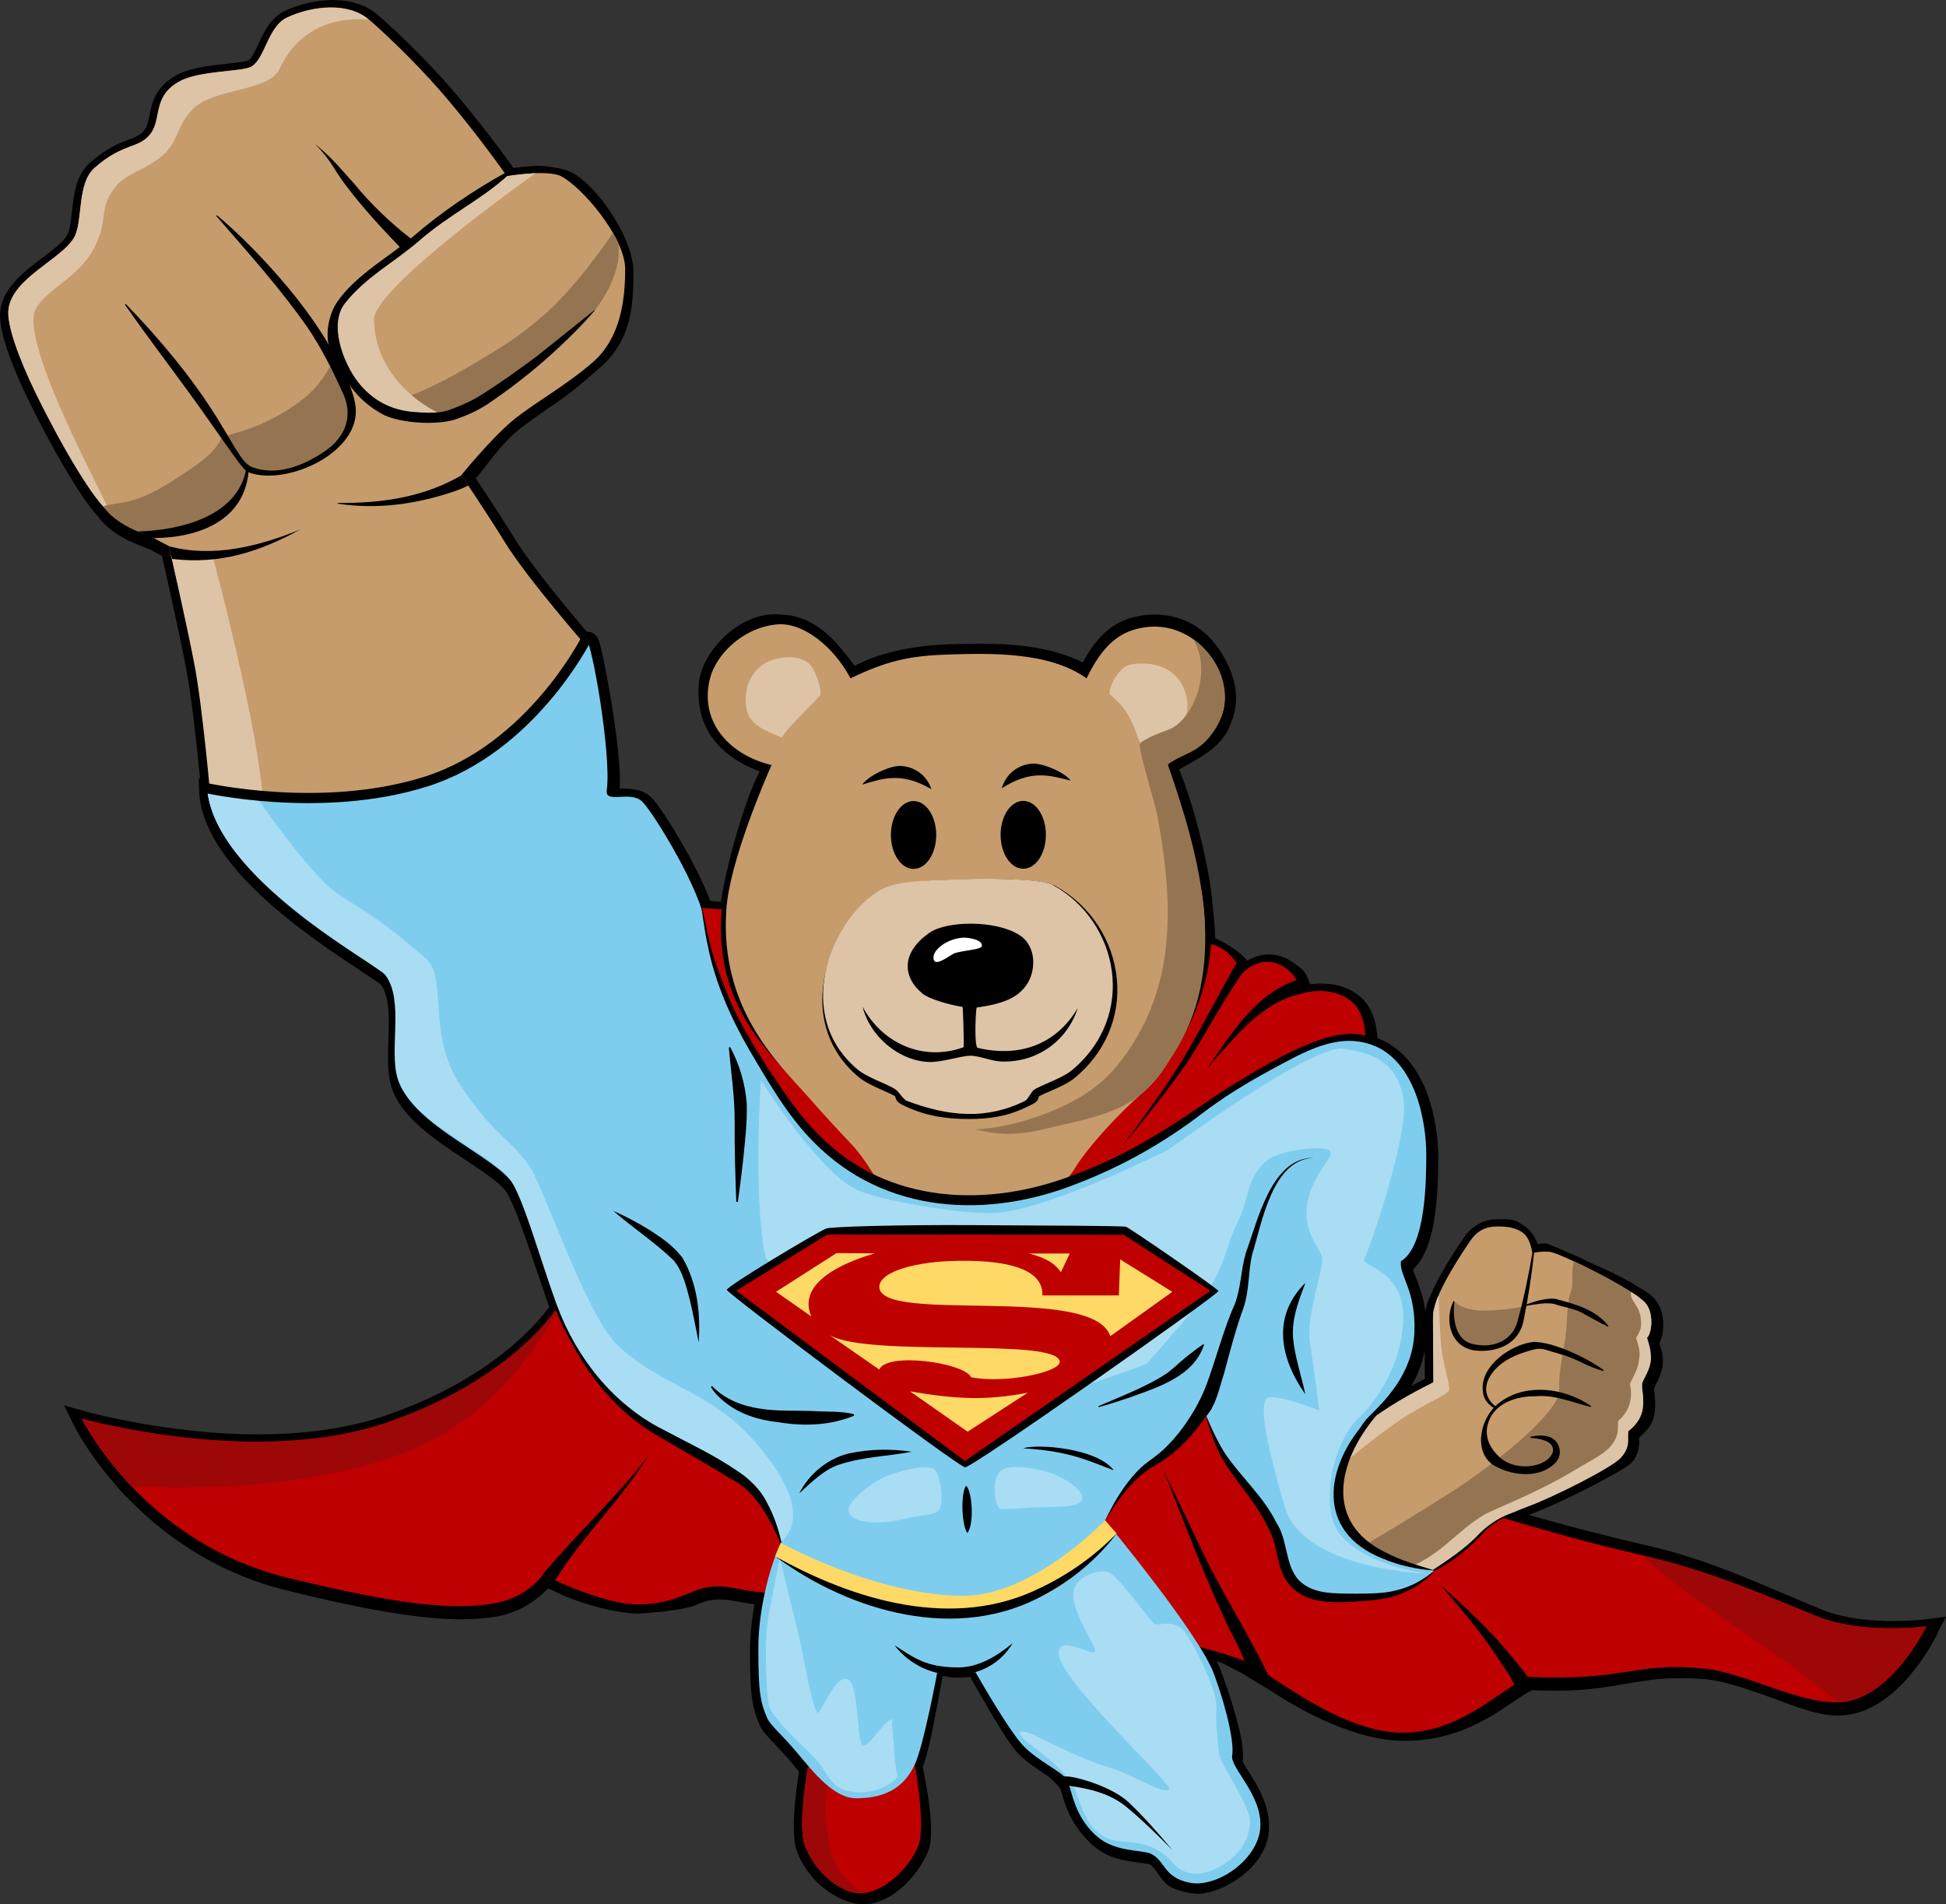 <?xml version="1.0" encoding="UTF-8"?>
<svg xmlns="http://www.w3.org/2000/svg" id="Ebene_1" version="1.1" viewBox="0 0 383.02 374.79">
  <rect x="0" y="0" width="383.02" height="374.79" fill="#333333" stroke="none"/>
  <defs>
    <style>
      .st0 {
        fill: #c69c6c;
      }

      .st1 {
        fill: #7fcdee;
      }

      .st2 {
        fill: #957551;
      }

      .st3, .st4 {
        fill: #be0000;
      }

      .st5 {
        fill: #9e0707;
      }

      .st6 {
        fill: #ddc4a7;
      }

      .st7 {
        fill: #fff;
      }

      .st4, .st8 {
        fill-rule: evenodd;
      }

      .st9 {
        fill: none;
        stroke: #000;
        stroke-miterlimit: 10;
        stroke-width: 2px;
      }

      .st8, .st10 {
        fill: #ffd966;
      }

      .st11 {
        fill: #a9ddf3;
      }
    </style>
  </defs>
  <g>
    <path d="M169.75,374.79c-1.63,0-3.64-.64-5.32-1.66-4.6-2.47-7.32-7.08-7.9-9.95-.15-.77-.25-1.71-.28-2.78-.12-4.16.7-9.72,1.02-11.71-.41-.48-.81-.97-1.21-1.44l-.45-.54c-1.04-1.25-2.09-2.35-3.02-3.33-1.49-1.57-2.57-2.7-3.04-3.81-1.52-3.55-1.93-5.76-1.93-14.52,0-2.94.3-6.05.88-9.27-1.08-.14-2.04-.32-2.93-.49-1.38-.26-2.58-.49-3.88-.49-.64,0-1.28.05-1.94.17-.92.15-1.92.56-3.07,1.04-2.52,1.04-10.85,1.6-11.08,1.59-4.48-.1-10.57-1.81-14.71-3.57l-2.99-1.41c-1.6,1.65-5.08,4.66-10.03,5.52-2.21.38-4.53.57-7.09.57-7.85,0-18.53-1.77-34.63-5.75-11.55-2.85-22.2-9.05-30.86-17.95l-.59-.56c-.67-.7-1.35-1.46-2.07-2.33-5.39-6.19-7.92-11.26-8.03-11.47l-1.99-4.03,4.33,1.21c.12.04,12.7,3.52,28,4.34,1.93.09,3.87.14,5.74.14,9.46,0,17.82-1.2,24.83-3.57,20.91-7.06,30.22-18.23,32.6-21.51-.4-1.12-.8-2.26-1.19-3.41-.58-1.66-1.15-3.35-1.71-5-1.98-5.83-3.86-11.34-5.39-13.94-1.12-1.91-4.59-4.2-8.27-6.63-5.98-3.95-12.76-8.43-14.54-14.43-.78-2.63-.67-5.8-.56-9.15.14-4.13.28-8.41-1.42-10.8-.43-.41-2.3-1.65-4.12-2.85-10.16-6.72-31.3-20.72-31.73-35.57l-.07-2.28.27.03c-.64-6.52-1.68-16.1-2.71-21.49-1.64-8.51-4.57-21.31-4.6-21.43l-.2-.87c-.57-.3-1.4-.73-2.37-1.25l-1.89-.77c-1.73-.64-6.12-2.52-8.4-5.83-3.71-4.08-9.47-14.32-13.57-22.73C3.33,74.09-.44,65.57.04,61.26c.51-4.63,4.69-7.79,8.38-10.58,2.01-1.52,4.09-3.1,4.82-4.44.52-.96.72-2.79.92-4.56.38-3.39.8-7.23,3.51-9.63,3.31-2.92,5.87-3.89,7.74-4.59,1.56-.59,2.28-.89,2.98-1.79.59-.76.79-1.78,1.03-2.97.47-2.34,1.11-5.54,5.22-7.85,2.71-1.53,6.85-1.97,10.18-2.33,1.51-.16,3.57-.38,4.07-.63.65-.41,1.36-1.92,1.98-3.25,1.08-2.32,2.43-5.2,5.19-6.49,2.96-1.38,6.32-2.14,9.45-2.14,3.49,0,6.48.95,8.64,2.75,1.38,1.15,8.3,7.35,14.53,14.52,5.6,6.45,10.57,13.25,12.38,15.78,1.03-.14,2.6-.32,4.23-.4,0,0,2.22-.2,5.97.78,5.02,1.32,13.41,12.83,13.41,20.06,0,5.87-.15,13.24-6.43,18.73-3.07,2.69-5.86,5.11-8.98,7.21-2.39,1.61-6.03,4.17-7.65,5.54-3.11,2.63-6.19,7.11-7.96,9.21,1.46,2.16,4.65,6.96,7.85,12.13,3.3,5.32,10.94,14.44,14,18.02.06,0,.11,0,.17,0h.36l.4.14c.99.37,1.33,1.3,1.49,1.75.86,2.37,4.61,22.25,4.04,28.98,1.91,0,4.5.01,6.24,1.75,2.17,2.17,8.82,12.96,11.6,20.37l2.09.16c1.21-7.8,4.77-20.29,7.65-25.66-7.87-2.94-12.83-8.58-11.97-17.46.59-6.09,7.72-13.47,14.85-13.47.83,0,2.89.15,3.44.28,5.6,1.27,8.54,4.82,12.36,9.87,5.52-2.93,12.52-4.05,18.87-4.25,1.69-.06,3.69-.11,5.71-.11,6.17,0,13.88.45,20.33,3.7,2.02-3.71,4.7-7.36,9.3-8.72,1.61-.47,3.23-.72,4.83-.72,6.19,0,11.15,3.34,14.17,9.38,2.55,5.1,2.38,9.26.11,13.63-1.64,3.17-5.3,5.2-9.48,7.48,2.38,5.43,5.75,17.7,6.54,25.88.16,1.69.61,5.54.55,7.32,2.2.94,5.35,3.03,6.31,4.47,1.11-.66,2.61-1.26,4.36-1.26,1,0,1.98.2,2.92.59,1.33.55,3.09,1.91,3.58,2.39.9.9,1.29,2.24,1.56,2.92.65-.1,1.42-.17,2.26-.17,2.74,0,5.22.78,7.18,2.26,3.01,2.27,3.67,6.13,3.78,8.49,4.35,1.64,7.71,5.35,9.77,10.81,2.05,5.45,2.21,10.86,2.21,12.39,0,8.43-.59,18.38-4.95,22.25.11.56.37,1.23.69,2.05.61,1.57,1.37,3.54,1.74,6.3.21-1.22.46-2.05.79-2.65,1.59-4.08,4.95-9.23,6.83-11.96,1.56-2.27,3.8-3.49,6.52-3.56.21,0,.42,0,.62,0,2.95,0,3.12.38,4.2,1,1.45.83,2.59,2.25,3.1,3.88.31-.02,1.03-.11,1.39-.11.67,0,1.22.33,1.8.58.8.3,5.1,2.19,5.1,2.19,1.72.99,7.73,3.26,11.61,5.85.29.18,1.15.58,1.71,1.03.05.04.4.32.4.32.32.24.91.69,1.47,1.48,1.68,2.38,1.45,5.93.75,7.69-.07.18-.14.35-.23.51.03.12.07.24.11.35.26.86.63,2.03.57,3.44-.03.62-.14,1.25-.35,1.93-.3,1.01-.76,1.9-1.1,2.56-.12.24-.23.44-.31.62,0,.17.04.53.08.82.11.9.26,2.14.08,3.77-.06.52-.18,1.06-.35,1.58-.46,1.39-1.53,2.42-2.73,3.53,0,.06.44,3.55-2.05,5.38-1.05.77-3.02,1.89-6.65,3.82-4.17,2.23-10.08,4.9-13,5.99,7.8,2.27,16.92,4.57,23.61,6.1,11.87,2.71,22.12,7.6,30.69,11.14,1.19.49,2.34.97,3.45,1.42,4.51,1.84,10.12,2.22,14.02,2.22.82,0,1.58-.02,2.29-.04,2.5-.1,4.18-.31,4.2-.31l3.85-.5-1.24,2.32-.46,1.02c-.31.64-7.64,15.73-19.03,16.1l-.74.03-.04-.03c-4.57-.06-9.59-2.39-14.55-4.11-4.15-1.44-8.06-2.73-11.42-3.05-1.94-.19-4.01-.17-5.65-.17-3.43,0-5.8.43-8.7.89-3.67.57-7.76,1.56-14.73,1.56-1.54,0-3.18-.03-4.89-.1-.19.11-.42.23-.75.39l-.08.04c-1.3.77-2.65,1.68-4.08,2.65-5.15,3.49-11.43,6.86-20.08,6.9-9.67,0-20.16-5.69-26.61-9.96l-1.01-.6-4.65-2.82c-.89-.35-3.22-1.84-4.81-2.32.25.54.92,2.21,1.08,2.66,2.69,7.44,4.46,14.11,3.99,16.96.09.51.87,1.68,1.5,2.66,1.81,2.83,3.97,6.62,3.66,11.14-.49,7.12-8.73,12.05-13.63,12.39-.64.04-1.74-.13-2.33-.25-3.9-.81-4.52-1.89-5.57-3.33-.65-.89-1.27-1.93-2-2.24-.25-.1-1.34-.25-2-.33-2.47-.32-5.96-.69-8.9-3.24-3.89-3.38-5.35-7.05-6.1-9.64-.2-.7-.4-1.37-.58-1.74-.03-.05-.08-.13-.14-.2-.47-.49-1.41-1.68-2.5-2.39-1.65-1.08-3.76-2.43-5.49-4.16-2.5-2.5-7.69-11.97-9.56-15.21-.78.15-1.74.17-2.74.17-1.12,0-2-.25-2.66-.33-.8,4.1-2.49,14.32-3.91,17.87.48,2.73,2.63,12.56,1.08,16.54-1.73,4.44-6.92,10.56-12.97,10.56ZM280.42,265.82c-.49,2.63-1.46,4.95-2.62,6.96,1.05-.57,1.97-1.04,2.64-1.38,0-1.29-.02-3.41-.03-5.58Z"></path>
    <path class="st3" d="M159.01,347.76s-1.76,10.02-.88,14.46c.61,3.05,5.78,10.42,11.08,10.42,4.88,0,9.98-5.32,11.53-9.31s-.69-16.01-.69-16.01l-21.04.44Z"></path>
    <path class="st5" d="M159.01,347.78s-1.76,10.02-.88,14.46c.61,3.05,4.88,10.29,11.64,10.29-5.88-4.01-5.99-6.87-6.76-11.2-1.24-6.9.44-12.97.44-12.97l-4.45-.58Z"></path>
    <path class="st3" d="M293.87,298.14c9.14,2.83,19.95,5.82,29.43,7.98,13.36,3.05,25.27,8.31,34.25,11.97,8.98,3.66,21.62,2,21.62,2,0,0-6.98,14.63-17.29,14.96-7.98.26-18.6-5.89-26.6-6.65-13.97-1.33-14.63,2.49-34.58,1.66-6.57,3.42-13.58,10.93-24.61,10.97-11.7.05-24.89-10.7-30.09-13.63-6.24-3.52-59.03-14.63-59.03-14.63,0,0-26.6.33-33.59.67s-9.31-1.83-14.3-1c-3.42.57-6.48,3.49-14.13,3.33-6.68-.15-18.12-5.82-18.12-5.82,0,0-2.89,4.48-9.64,5.65-7.65,1.33-18.33.42-40.9-5.15-28.27-6.98-40.24-31.26-40.24-31.26,0,0,34.25,9.64,59.86,1,25.61-8.65,34.13-23.28,34.13-23.28l81.6-8.98,48.55,13.63,26.6,47.89s17.96-14.13,27.1-11.31Z"></path>
    <path class="st0" d="M271.96,277.9c3.82-2.49,8.98-4.99,10.14-5.82.61-.43-.33-10.83,0-13.72.5-4.32,6.56-13.08,7.4-14.3.91-1.33,2.39-2.59,4.9-2.66,2.91-.08,4.08.48,4.99,1,1.16.67,1.75,1.83,2.24,4.24,0,0,1.5-.42,3.41-.25s16.98,7.6,18.95,10.39c1.41,2,1,5.74.08,6.57-.17.83.83,2.33.75,4.24s-1.33,3.66-1.66,4.57.37,2.4.08,4.99c-.17,1.5-1,3.16-2.83,4.57-.33,1.41.5,3.16-1.58,5.32-1.86,1.93-13.05,7.57-18.21,9.48-2.31.86-5.4,2.16-7.57,4.07s-6.65,6.24-11.31,8.65c-5.57.5-15.71-3.7-17.79-8.23-3.74-8.15-1.73-12.57-.91-15.38,2.66-2.74,4.53-4.89,8.9-7.73Z"></path>
    <path class="st2" d="M309.48,252.46c0-2.59-.08-2.55.33-4.21,5.11,2.41,12.79,6.4,14.27,8.5s1,5.74.08,6.57c-.17.83.83,2.33.75,4.24s-1.33,3.66-1.66,4.57.37,2.4.08,4.99c-.17,1.5-1,3.16-2.83,4.57-.33,1.41.5,3.16-1.58,5.32-1.86,1.93-13.05,7.57-18.21,9.48-2.31.86-5.4,2.16-7.57,4.07s-6.65,6.24-11.31,8.65c-3.33.45-9.89-1.63-14.38-4.45,6.15-3.49,12.3-7.4,18.04-10.97,2.7-1.68,16.77-11.26,20.76-18.04,1.11-1.88.31-2.66.89-6.54.78-5.21,1.05-5.6,1.22-8.76.42-7.99,1.11-5.21,1.11-7.98Z"></path>
    <path class="st2" d="M299.49,257.21s-.26,8.05-7.83,7.8-5.45-8.85-5.45-8.85c0,0,1.88,1.95,6.29,1.8s6.98-.75,6.98-.75Z"></path>
    <path d="M301.96,246.35c-.46,4.52-1.18,9.09-2.08,13.56-.95,4.73-5.27,6.25-9.25,5.93-5.01-.41-6.48-5.83-4.55-9.75,0,0,.19.05.19.05-.43,3.63.26,7.94,3.98,8.46,3.79.8,7.66-.79,8.55-4.97,1.19-4.34,2.1-8.81,2.85-13.25,0,0,.3-.03.3-.03Z"></path>
    <path d="M315.57,269.84c-2.73-.68-5.17-2.34-7.79-3.12l-3.74-1.11c-1.35-.4-2.61.14-3.94.53-2.42.74-5,2.09-6.48,4.23-1.73,2.35-1.46,4.94,1.03,6.63,0,0-.21.4-.21.4-1.24-.75-2.39-1.77-2.54-3.32-.88-5.08,5.49-9.55,10.02-9.97,2.21.07,4.31.78,6.33,1.56,2.6,1.07,5.11,2.35,7.41,4l-.09.18h0Z"></path>
    <path d="M316.47,261.11c-2.2-1.08-3.31-1.75-5.17-2.76-1.59-.86-3.88-1.14-5.43-1.72-1.68-.33-3.91.13-5.63.42,0,0,.14-.3.14-.3,1.82-.63,3.76-1.29,5.72-1.12,3.84,1.02,7.9,2.07,10.47,5.32,0,0-.1.17-.1.17h0Z"></path>
    <path d="M313.07,276.91c-3.64-.91-7.21-2.47-10.93-2.09-3.46-.06-7.84,1.23-9.14,4.99-1.01,2.68.12,5.32,2.5,7.27,3.25,2.67,9.44,1.64,10.18-1.49.14-2.1-2.77-2.44-4.44-2.6,0,0-.02-.2-.02-.2,1.07-.25,2.21-.36,3.38-.07,2.18.43,3.13,3.15,1.79,4.92-2.89,3.32-8.13,2.95-11.76,1.11-4.76-2.31-3.49-9.06-.2-12.09,5.13-4.66,13.36-3.66,18.72.07,0,0-.08.18-.08.18h0Z"></path>
    <path class="st6" d="M261.82,290.37c-.41.41,1.03-5.09,2.33-6.32,1.83-1.73,5.33-4.4,7.81-6.15,4.24-2.99,10.14-5.82,10.14-5.82,0,0-.08-10.89,0-13.72.68-2.92,1.07-3.37,1.07-3.37,0,0,.09,4.64.43,9.27.29,3.95,1.89,8.34,1.62,9.38-.23.91-5.07,2.71-9.77,5.92-6.23,4.25-13.07,10.24-13.63,10.81Z"></path>
    <path d="M127.6,286.5c-5.44,8.84-12.51,15.26-18.41,24.61,0,0-2.37-1.21-2.37-1.21,6.65-8.01,14.5-15.09,20.78-23.4h0Z"></path>
    <path class="st5" d="M86.42,282.73c-6.73,3.88-17.07,6.98-29.15,8.65-10.66,1.47-22.39,1.66-31.48,1.11-5.1-5.32-9.42-13.08-9.42-13.08,0,0,33.81,9.31,59.41.67,25.61-8.65,34.32-23.33,34.32-23.33,0,0-6.94,16.35-23.68,25.99Z"></path>
    <path d="M228.97,289.27c2.73,5.68,6.48,13.67,9.22,19.22,3.24,6.32,8.43,14.84,11.46,21.29,0,0-4.66-2.83-4.66-2.83-1.29-3.29-2.38-4.83-3.83-8.07-4.37-9.3-8.39-20.01-12.19-29.62h0Z"></path>
    <path d="M283.5,311.89c4.47,4.13,9.12,8.27,13.03,12.96.92,1.07,1.87,2.27,2.76,3.34.22.27,1.5,1.88,1.72,2.33-.44.22-.86.25-1.5.55-.75.36-1.22.89-1.22.89-.12-.22-.86-1.67-1.03-1.94-.53-.8-1.97-2.97-2.52-3.8-3.32-5.14-7.3-9.66-11.25-14.32h0Z"></path>
    <path class="st5" d="M323.21,306.13c13.36,3.05,25.27,8.31,34.25,11.97,8.98,3.66,21.62,2,21.62,2,0,0-6.98,14.63-17.29,14.96-13.57-11.31-28.2-19.29-38.57-28.93Z"></path>
    <path class="st3" d="M268.73,205.49s.58-5.93-2.97-8.6c-4.17-3.15-9.64-1.33-9.64-1.33,0,0-.5-4.16-4.49-5.82s-7.15,1.83-7.15,1.83c0,0-2.33-5.99-7.48-5.82-3.99.13-99.93-7.15-99.93-7.15,0,0,8.34,26.63,16.46,37.74,3.16,4.32,10.31,14.47,18.95,17.13,8.47,2.61,34.59,3.09,34.59,3.09,0,0,21.3-10.7,27.32-14.92s24.88-14.28,24.88-14.28l9.45-1.87Z"></path>
    <g>
      <path d="M226.31,213.65c6.1-7.07,13.4-19.54,11.97-34.22-.84-8.68-5.68-23.15-7.43-27.51,3.26-1.61,7.42-4.1,9.94-7.99,2.24-3.45,2.1-8.42-.37-12.97-2.87-5.29-8.04-8.57-13.5-8.57-1.41,0-2.85.21-4.27.63-4.73,1.4-7.15,5.78-9.05,9.56-6.32-3.93-14.56-4.45-21.15-4.45-2,0-3.98.06-5.65.11-6.77.22-13.3.74-18.81,4.34-3.14-5.72-6.72-9.15-14-10.72-.54-.12-1.11-.21-1.69-.21-5.94,0-13,7.31-13.5,12.45-.85,8.76,3.96,14.59,12.02,17.07-1.95,4.52-8.23,19.76-8.83,28.56-1.27,18.52,9.75,27.67,15.54,34.29.55,1,72.9-.18,68.78-.36Z"></path>
      <path class="st0" d="M207.08,234.78c4.29-3.65,4.16-4.61,5.83-6.85,5.58-7.46,12.48-13.3,12.48-13.3,5.81-5.42,13.16-19.16,11.54-35.86-.93-9.53-6.86-26.48-7.79-28.19,3.8-1.78,8-4.24,10.48-8.06,5.03-7.74-3.76-22.33-16.43-18.58-4.73,1.4-7.34,5.56-9.33,9.57-7.36-5.27-18.98-4.98-27.82-4.66-7.22.26-11.61,1.29-18.65,4.66-3.09-5.93-9.19-11.19-14.63-10.6-6.92.75-11.87,6.19-12.99,10.52-2.26,8.75,3.96,15.22,12.09,17.15-1.18,2.64-8.25,18.93-8.9,28.45-1.35,19.74,10.45,30.45,16.26,37.03,0,0,2.99,3.5,8.63,9.43.7.74,3.99,4.66,6.98,10.97,0,0,5.68,3.64,18.38,3.05,9.99-.46,13.88-4.73,13.88-4.73Z"></path>
      <path class="st6" d="M153.02,129.61c2.05-.41,4.23-.44,5.93.77,1.81,1.29,2.67,5.69,2.58,6.27s-7.1,6.94-7.59,8.53c-4.91-1.97-7.63-3.18-7.11-8.6.28-2.94,2.32-6.19,6.19-6.97Z"></path>
      <path class="st6" d="M225.78,130.64c4.9.26,8.19,4.06,7.93,8.9-.19,3.61-6.9,5.42-9.35,6.58-1.87-4.84-2.39-6.45-6-9.55,0-.53.32-2.71,2.52-4.9,1.29-1.29,3.97-1.08,4.9-1.03Z"></path>
      <ellipse cx="179.81" cy="164.34" rx="4.46" ry="6.68"></ellipse>
      <ellipse cx="201.4" cy="164.31" rx="4.46" ry="6.68"></ellipse>
      <path class="st2" d="M206.04,219.08c5.31-2.07,10.33-4.82,14.39-10.02,11.35-14.55,10.5-31.44,7.39-48.4-.54-2.93-3.52-12.04-3.49-14.15.77-1.26,5.1-2.64,6.19-3.1,4.55-2.32,8.12-11.51,4.27-17.69,5.49,3.91,8.43,11.31,4.5,17.62-3.25,5.21-6.47,4.76-9.43,7.13,6.38,18.38,12.55,40.46.44,58-6,10.39-13.74,11.13-25.42,13.9-7.2,1.71-11.44.16-12.58,0-1.89-.26,4.14.46,13.74-3.29Z"></path>
      <path d="M190.56,220.24c-4.47,0-8.32-.62-12.19-2.42-.97-.45-1.82-.83-2.04-1.57-.04-.15-.1-.35-.15-.48-.44-.29-1.51-.77-2.31-1.12-1.7-.76-3.63-1.61-4.93-2.71-4.95-4.17-7.39-9.82-7.06-16.33.39-7.57,4.77-15.66,10.66-19.67,3.48-2.37,7.65-2.52,14.57-2.76,1.05-.04,2.18-.08,3.38-.13.6-.02,1.98-.05,3.61-.05,7.38,0,11.96.46,13.61,1.37,6.87,3.78,11.4,10.66,12.12,18.41.69,7.42-2.35,14.5-8.35,19.42-1.23,1.01-3.19,1.86-4.91,2.62-.72.32-1.68.73-2.08.97-.05.14-.11.34-.16.49-.23.76-1.25,1.09-2.16,1.55-3.65,1.81-7.18,2.42-11.61,2.42Z"></path>
      <path class="st6" d="M190.17,173.02c1.88-.08,14.45-.26,17.03,1.16,13.02,7.16,16.78,25.77,3.67,36.55-1.91,1.57-6.49,3.02-7.45,3.85-.55.47-1.1,1.81-1.64,2.08-7.64,3.8-15.09,3.1-23.32,0-.58-.22-1.45-1.59-2-2.08-1.19-1.04-5.63-2.36-7.7-4.11-12.51-10.55-5.5-28.54,3.61-34.74,3.71-2.53,8.51-2.32,17.8-2.71Z"></path>
      <path d="M183.01,183.54c3.35-2.28,12.84-2.52,17.59.47,3.54,2.23,3.31,7.22,1.41,9.89-1.73,2.43-4.36,3.64-9.78,4.41-.19.55-.52,7.55.19,7.93,8.21,1.94,15.42-.61,19.73-7.85-2.16,6.6-8.14,10.82-15.15,10.53-1.89-.08-4.44-1.18-6.06-1.13-2.06.06-5.54,1.33-8.13,1.23-5.98-.25-11.63-5.13-13.03-10.88,3.9,7.3,12,10.84,19.87,7.98.13-.27-.1-7.65-.19-7.93-3.1-.52-6.67-1.64-7.86-2.61-4.14-3.39-4.12-8.26,1.41-12.03Z"></path>
      <path class="st7" d="M189.56,184.55c.95-.06,3.96.4,3.69,1.66-.15.7-3.15.75-5.34,1.39-.65.19-3.58,2.61-4.08,1.41-.72-1.73,2.34-4.25,5.73-4.46Z"></path>
      <path d="M177.25,150.75c2.79.14,5.13,1.81,6.09,4.59-5.88-3.43-9.43-2.18-13.63-.91,1.21-1.78,5.53-3.78,7.54-3.68Z"></path>
      <path d="M203.06,150.3c-2.78.26-5.05,2.03-5.89,4.85,5.72-3.68,9.33-2.59,13.58-1.5-1.29-1.72-5.69-3.54-7.69-3.35Z"></path>
    </g>
    <path d="M237.67,210.19c4.68-6.71,9.38-14.5,17.51-17.29,0,0,.33.56.55,1.19.33.91.42,1.5.42,1.5-7.95,1.63-13.29,8.84-18.48,14.6h0Z"></path>
    <path d="M244.07,192.17c-3.98,5.82-6.56,11.01-10.39,16.93-4.05,5.79-8.48,11.27-12.97,16.71,2.12-2.82,4.2-5.66,6.23-8.53,4.2-5.67,7.72-11.73,11.03-17.94,1.74-3.07,3.81-7.08,5.62-10.11,0,0,.47.61.72,1.11l.44.89-.69.94Z"></path>
    <path class="st0" d="M41.91,159.7s24.28,12.97,50.21,2.99c25.94-9.98,22.95-35.91,22.95-35.91,0,0-11.31-12.97-15.63-19.95-4.32-6.98-8.65-13.3-8.65-13.3,0,0,5.65-6.98,9.98-10.64,3.87-3.27,10.64-6.98,15.96-11.64s6.32-11.97,6.32-18.29-8.65-16.29-12.64-18.29c-2.69-1.35-10.64,0-10.64,0,0,0-6-8.6-12.97-16.63-5.78-6.66-12.54-12.83-14.3-14.3-3.99-3.33-10.97-2.66-15.96-.33-3.78,1.76-4.32,7.98-6.98,9.64-1.78,1.11-10.27.73-14.3,2.99-5.32,2.99-3.33,7.32-5.65,10.31s-5.32,1.66-10.97,6.65c-3.54,3.13-2.23,10.36-3.99,13.63-2.33,4.32-12.27,8.01-12.97,14.3-.33,2.99,2.04,9.56,5.39,16.43,4.95,10.16,11.59,21.49,14.56,23.47,4.99,3.33,11.64,6.65,11.64,6.65,0,0,3.66,15.63,5.32,24.28,1.66,8.65,3.33,27.93,3.33,27.93Z"></path>
    <path d="M78.76,48.7c-3.82-3.99-6.9-7.32-10.19-11.55s-2.97-5.11-6.6-8.86c4.02,3.43,4.21,3.98,7.78,7.91,3.27,4.01,7.08,7.62,11.14,10.79,0,0-1.94,2.29-1.94,2.29l-.18-.58Z"></path>
    <path class="st6" d="M72.47,3.79c-3.99-3.33-10.97-2.66-15.96-.33-3.78,1.76-4.32,7.98-6.98,9.64-1.78,1.11-10.27.73-14.3,2.99-5.32,2.99-3.33,7.32-5.65,10.31-2.33,2.99-5.32,1.66-10.97,6.65-3.54,3.13-2.23,10.36-3.99,13.63-2.33,4.32-12.27,8.01-12.97,14.3-.33,2.99,2.04,9.56,5.39,16.43,4.95,10.16,11.59,21.49,14.56,23.47,1.04.7-18.42-33.81-14.48-40.24,2.46-4.01,8.26-6.01,11.31-11.64,3.26-6.02.56-7.91,4.66-12.64,2.16-2.49,6.61-3.24,9.64-6.48,2.49-2.66,2.16-5.49,5.49-8.65,4.09-3.88,14.74-3.23,16.79-7.65,5.63-12.1,17.99-9.38,17.47-9.81Z"></path>
    <path class="st6" d="M41.58,158.68s5.14,3.1,10.24,4.43c1.33-11.97-9.98-53.65-9.98-53.65l-8.2-.22s2.95,12.86,4.62,21.5,3.33,27.93,3.33,27.93Z"></path>
    <path d="M59.21,104.16c-8.16,4.48-15.95,6.97-25.34,5.85,0,0-.58-2.49-.58-2.49,8.66,2.32,17.71,0,25.93-3.35h0Z"></path>
    <path d="M66.44,98.98c8.73.11,17.01-1.13,24.39-5.43,0,0,1.33,2.02,1.33,2.02-1.13.55-1.83.82-2.91,1.19-7.38,2.5-15.06,3.54-22.7,2.38l-.11-.17Z"></path>
    <path class="st2" d="M20.35,99.66c2.28,3.52,7.83,5.42,8.59,5.61,3.1.78,7.54.67,13.52-3.66s6.54-7.09,6.32-9.2c-.1-.92-2.85-3.55-4.99-6.54-1.58,3.35-4.2,5.18-10.06,8.92-7.69,4.9-10.64,3.91-13.38,4.86Z"></path>
    <path d="M48.95,92.47c-.65,9.85-9.64,13.38-18.66,13.43,0,0-3.16-1.29-3.16-1.29,8.19-.25,19.57-2.85,21.32-12.26l.5.12Z"></path>
    <path class="st2" d="M44.61,85.86c2.28,3.52,3.87,6.02,4.57,6.37,2.66,1.33,8.98,1.33,14.96-2.99s5.99-8.31,4.66-11.97c-.32-.87-1.3-3.17-3.08-6.39-1.13,1.47-2.24,5.46-8.82,9.62-6.98,4.41-10.72,4.45-12.28,5.36Z"></path>
    <path d="M24.75,59.81c6.64,6.89,12.86,14.26,17.94,22.38,0,0,3.69,6.15,3.69,6.15.85,1.31,1.86,3.09,3.32,3.63,4.74,1.75,10.06-.25,14.38-3.26,4.04-2.82,5.57-7.1,3.24-11.68-1.91-4.27-4.1-8.59-6.73-12.49-5.41-7.77-11.81-14.86-18.03-22.04,0,0,.14-.14.14-.14,3.67,3.09,7.07,6.48,10.31,10.02,4.84,5.31,9.35,11.07,12.8,17.42,1.68,3.25,3.67,6.48,4.18,10.21,1.05,8.99-13.34,15.6-20.81,13.05-.29-.1-.71-.29-.89-.51-1.07-1.1-1.91-2.38-2.8-3.6,0,0-4.13-5.85-4.13-5.85-5.42-7.79-11.29-15.29-16.77-23.13,0,0,.15-.13.15-.13h0Z"></path>
    <path class="st2" d="M89.81,80.41c-6.11,2.86-8.66,1.8-9.99-2.19,6.87-2.44,14.33-7.17,16.41-8.42,4.21-2.55,6.52-4.07,10.96-7.93,6.61-5.74,13.43-16,13.43-16,0,0,.71.87,1.12,2.2.57,5.26-2.21,18.43-31.92,32.34"></path>
    <path class="st1" d="M217.49,299.24s5.29-9.93,9.7-11.91c4.82-2.16,8.98-11.81,8.98-11.81,0,0,2.66,7.65,6.65,13.3,3.99,5.65,5.32,7.98,7.98,12.64s1.94,11.53,8.31,12.3c3.79.46,9.21.5,13.53.16s9.74-4.82,9.74-4.82c0,0-17.62-4.32-18.29-11.97-.67-7.65,2.33-15.3,5.32-18.29,2.99-2.99,8.65-8.31,8.98-16.63.33-8.31-2.99-10.97-2.66-13.97,4.99-2.99,4.99-16.29,4.99-21.28s-1.66-19.95-12.97-21.95c-19.29-3.33-43.57,32.21-77.52,31.08-13.29-.44-22.95-3.44-34.22-17.78-12.64-16.07-16.96-33.45-17.29-36.58-.67-6.32-9.98-21.62-12.3-23.94s-7.48.58-6.98-2.33c.91-7.15-3-29.29-4.08-29.69s-.91,9.74-21.19,23.04c-20.29,13.3-45.72,7.15-45.72,7.15,0,0-4.49-.83-7.65-1.16.5,17.46,33.72,34.94,35.42,37.24,3.66,4.99.65,14.97,2.33,20.62,2.66,8.98,19.29,14.96,22.61,20.62,3.33,5.65,7.65,22.61,12.3,31.92,4.66,9.31,19.16,18.22,25.94,21.62,9.31,4.66,15.21,15,14.29,16.84-1.55,3.1-4.43,11.96-4.43,20.82s.44,10.63,1.77,13.73c.58,1.34,3.16,3.53,5.76,6.65,3.41,4.08,7.34,9.08,11.74,9.08,6.65,0,9.75-2.88,11.52-6.65s4.43-18.16,4.43-18.16h7.53s6.65,11.74,9.53,14.62c2.88,2.88,6.87,4.65,8.2,6.2,1.33,1.55,1.11,7.09,6.2,11.52,3.55,3.08,8.77,2.62,10.41,3.32,3.1,1.33,2.44,4.65,7.75,5.76s13.51-4.43,13.96-10.85c.44-6.42-5.98-11.74-5.54-14.18.38-2.07-.66-7.97-3.54-15.95-2.88-7.97-21.49-30.35-21.49-30.35Z"></path>
    <path d="M258.47,227.91c-8.1.35-10.09,12.84-12.03,19.04-.77,3.41-.53,6.89-1.64,10.33-1.44,3.82-2.83,9.11-3.89,13.09-.83,2.42-1.52,6.25-3.49,8.31-.48-.53-1.41-2.85-1.41-2.85.46-.89.96-2.07,1.29-2.85,1.9-4.99,3.54-11.45,5.73-16.29,1.22-3.13,1.21-6.77,2.17-10.07,2.3-6.21,5.04-18.79,13.27-18.72h0Z"></path>
    <path d="M256.83,252.79c-1.32,3.49-2.58,6.78-2.33,10.48.33,3.73,1.63,7.43,2.42,11.16-4.99-7.11-6.62-15.28-.05-21.89l-.04.25Z"></path>
    <path d="M120.69,238.32c2.57,1.11,5.02,2.44,7.38,3.91,2.38,1.55,4.51,3.04,6.26,5.33,2.97,5.14,3.57,11,3.19,16.67-.55-2.74-1.05-5.45-1.68-8.1-.74-2.79-1.4-5.86-3.26-8.07-3.69-3.56-8-6.36-11.89-9.75h0Z"></path>
    <path d="M179.47,285.73c-5.26,1-9.14.89-14.35,2.55-2.87.92-5.54,3.57-7.81,5.65,1.9-3.79,5.59-6.88,9.8-7.87,4.14-.87,8.18-.94,12.35-.33h0Z"></path>
    <path d="M201.37,285.06c2.44-.89,14.39-.19,17.85,4.32-5.06-1.86-8.54-3.77-17.85-4.32Z"></path>
    <path d="M143.73,206.1c1.87,3.51,2.96,7.27,3.25,11.19.11,3.89-.4,7.8-.78,11.65-.31,2.54-.6,5.08-.98,7.62l-.3-.02c-.18-4.51-.37-10.96-.32-15.38.05-5.17-.69-9.75-1.15-15,0,0,.29-.06.29-.06h0Z"></path>
    <path d="M140.16,272.8c2.48,2.63,6.08,3.99,9.57,4.47,3.61.55,6.87.29,10.51.47,2.45.15,5.31-.04,7.84.6l.02.3c-4.82,1.97-9.9,2.11-14.96,1.27-3.83-.39-7.7-1.62-10.68-4.11-.99-.81-1.9-1.72-2.55-2.84l.25-.16h0Z"></path>
    <path d="M190.39,301.75c-1.27-2.01-1.22-8.31-.22-9.31,1.14.97,1.67,7.43.22,9.31Z"></path>
    <path d="M216.19,276.77c4.6-2.03,9.45-3.79,13.64-6.58,1.56-1.22,2.91-2.62,4.52-3.79.79-.62,1.59-1.24,2.48-1.84l.16.11c-2.08,6.34-9.24,8.4-14.88,10.47-1.94.65-3.89,1.27-5.86,1.82,0,0-.07-.19-.07-.19h0Z"></path>
    <path d="M176.07,323.83c3.98,2.53,6.23,4.35,12.55,4.35,3.77,0,7.3-1.96,10.71-4.79-2.4,4.06-6.53,6.12-10.76,6.29-4.68.19-9.49-1.9-12.5-5.85h0Z"></path>
    <path class="st11" d="M167.21,297.99c-1.33-2.07,4.6-6.35,7.11-7.38s7.8-2.51,9.43-1.48,2.03,7.35.99,8.24-3.7.78-7.09,1.66-9.11,1.02-10.44-1.04Z"></path>
    <path class="st11" d="M196.89,296.99c-1.01-.25-1.9-5.72.05-7.46,1.95-1.74,8.66-.2,10.79.74s5.16,2.84,5.3,4.48c.14,1.65-3.16,1.85-7.1,1.87-3.33.02-8.03.6-9.04.36Z"></path>
    <path class="st11" d="M203.58,341.48s9.04,4.72,14.35,6.27,11.05,5.56,12.18,4.43c.95-.95-22.82-22.37-21.71-27.25.44-2.88,6.42.89,7.09.22s-3.77-6.42-4.21-10.63,4.87-5.76,6.87-5.09,8.24,9.72,9.08,10.19,3.39-.97,5.54,1.11c1.41,1.36,7.16,11.89,6.65,15.95-.25,1.99.3,6.25.52,8.46s6.29,10.36,6.1,13.52c-.13,2.21-.89,4.44-2.88,6.43s-8.14,6.34-12.37,1.49c-4.59-5.26-9.97-3.32-13.07-4.87-3.1-1.55-4.43-4.43-5.98-9.08s-9.08-8.86-10.63-10.85,2.48-.29,2.48-.29Z"></path>
    <path class="st11" d="M153.47,306.55l4.21,17.28s2.44,13.73,3.32,13.29,3.32-7.31,5.76-6.65c2.44.66,1.77,12.85,3.1,13.07s4.65-5.54,5.76-5.09c-.09,2.26.23,3.14.36,5.91.11,2.33.33,3.77.75,5.38-2.97,2.93-6.87,3.54-10.19,2.66-2.71-.72-3.54-2.88-5.09-5.09s-9.75-8.86-10.19-11.96-.89-12.63,0-17.28c.89-4.65,2.22-11.52,2.22-11.52Z"></path>
    <path class="st11" d="M236.03,256.34c5.02-6.2,5.11-10.81,7.38-15.36,2.66-5.32,1.77-8.86,5.76-12.41,2.59-2.3,11.37-3.25,12.55-2.07s-3.54,4.43-4.43,10.63c-.89,6.2,2.95,8.27,2.95,10.93s-3.25,10.93-2.36,16.54c.89,5.61,1.77,13,1.77,13,0,0-9.12-3.58-10.34-2.36-1.77,1.77.86,11.93,3.54,21.27,3.6,12.5,28.09,13.22,28.09,13.22,0,0-17.38-2.2-18.94-11.74-1.35-8.27,2.53-16.36,5.47-18.97,1.68-1.49,8.12-8.5,8.71-18.84.59-10.34-8.57-10.93-7.68-12.41.89-1.48,9.16-25.11,7.68-31.9-1.48-6.79-5.61-8.57-11.81-9.45-6.2-.89-34.26,19.79-34.26,19.79,0,0-23.92,12.11-34.56,12.55-5.91.25-21.16-2.2-26.58-4.43-7.53-3.1-19.2-21.71-19.2-21.71,0,0-1.62,22.15.89,34.85,5.07,6.65,28.06,31.01,38.4,31.01s36.62-10.04,36.62-10.04c0,0,5.32-5.91,10.34-12.11Z"></path>
    <path class="st11" d="M104.85,230.64c-3.24-5.84-7.68-6.79-14.47-17.43-6.34-9.92-2.27-20.76-6.51-24.48-9.64-8.48-13.3-9.98-17.71-13.03-5.22-3.62-15.71-18.89-15.71-18.89,0,0-5.15-1-9.73-1.75,1.66,18.12,33.47,34.61,35.17,36.91,3.66,4.99.67,14.59,2.35,20.24,2.66,8.98,19.29,14.96,22.61,20.62,3.33,5.65,7.41,22.66,12.06,31.97,4.66,9.31,18.68,18.46,25.77,21.78,9.43,4.42,13.94,12.22,15.1,16.88,2.79-2.57,3.96-7.15-1.68-15.22-10.33-14.79-20.08-13.88-30.42-23.33-5.92-5.41-13.88-28.95-16.84-34.26Z"></path>
    <path d="M210.58,349.69c2.09.26,8.36,2.06,11.61,5.08,3.09,2.94,5.85,6.14,8.59,9.38-1.48-1.51-2.99-3-4.52-4.45-1.53-1.45-3.09-2.88-4.72-4.19-3.2-2.56-7.12-3.46-11.08-4.03,0,0-.62-.55-.78-.87-.23-.48-.58-.96-.58-.96,0,0,.74-.05,1.47.04Z"></path>
    <path class="st10" d="M153.69,303.67s18.44,10.23,35.59,10.43c13.97.17,28.21-14.86,28.21-14.86l2.29,2.58s-15.71,16.31-30.77,16.6-36.44-12.11-36.44-12.11l1.13-2.65Z"></path>
    <path class="st6" d="M322.91,259.29c-.32-2.57-2.27-3.34-1.86-5,.5.29,1.21.75,1.81,1.27.24.21.76.52,1.25,1.21,1.41,2,.99,5.68.08,6.51.22.87.83,2.33.75,4.24s-1.33,3.66-1.66,4.57.37,2.4.08,4.99c-.17,1.5-1,3.16-2.83,4.57-.33,1.41.63,2.99-1.58,5.32-1.85,1.95-13,7.6-18.16,9.51-2.31.86-5.45,2.12-7.61,4.04-2.12,1.87-6.47,6.06-11.03,8.5-.09.05-2.29-.58-3.61-1.03,5.93-2.93,7.9-6.33,13.45-9.79,1.75-1.09,10.64-4.32,18.73-9.31,2.08-1.28,5.14-2.66,6.54-4.54,1.5-2.02,1.11-3.1,1.22-4.66,1.66-1.44,3.1-3.66,2.33-7.32,1.66-3.33,1.62-3.43,1.88-5.32.17-1.19-.42-2.94-.67-3.77,1.09-1.66,1.09-2.33.89-3.99Z"></path>
    <path class="st6" d="M73.6,62.95c-.17-6.32,31.86-28.88,31.86-28.88l-2.79.23-2.9.37.06-.06s-12.22,8.27-16.75,12.1-14.95,10.99-15.92,13.43c-.85,2.15-4.26,5.66,2.28,14.38,6.04,8.04,10.4,7.11,16.7,6.66,0,0-12.2-5.42-12.54-18.21Z"></path>
    <path d="M99.96,34.52c-5.27,4.82-11.51,7.69-17.38,12.8-4.97,4.33-10.46,7.08-14.63,12.3-3.33,4.16-.4,11.75,2.49,15.55,2.87,3.65,6.51,5.51,10.81,5.9,2.08.17,4.86.36,6.9-.28,1.97-.71,4.38-1.68,6.32-2.91,3.93-2.45,7.52-5.04,11.31-7.86l11.22-8.98.08.04c-6.36,7.21-13.24,13.13-21.24,18.55-2.13,1.34-4.27,2.3-6.73,3.08-3.72.93-9.88.61-13.43-.98-5.65-2.91-8.14-7.28-10.64-12.8-1.2-2.82-.37-7.14,1.44-9.67,3.82-5.33,9.97-8.59,14.9-12.77,5.44-4.71,11.85-9.02,18.12-12.51,0,0,.46.54.46.54Z"></path>
    <path class="st9" d="M39.97,154.98s23.19,5.4,43.9-1.16,31.5-28.03,31.5-28.03"></path>
    <path d="M270.87,278.63c-7.81,9.26-10.07,21.09,1.77,26.88,3.03,1.59,6.38,2.57,9.74,3.6-3.52-.22-7.01-.99-10.32-2.39-13.15-5.25-11.31-18.02-3.19-27.04l2-1.05Z"></path>
    <path d="M152.57,306.32c15.68,8.75,35.35,14.64,52.32,6.15,5.52-2.64,10.59-6.26,14.9-10.64-3.75,4.94-8.65,9.06-14.19,12.03-17,9.52-38.23,3.42-53.02-7.54h0Z"></path>
    <path d="M109.63,256.98c3.85,10.25,10.99,19.38,20.86,24.38,4.86,2.6,9.92,4.93,14.58,8.11,2.35,1.52,4.62,3.7,5.88,6.26,1.35,2.51,2.3,5.17,2.85,7.92l-.19.05c-2.22-5.04-4.81-10.07-9.63-12.56-4.64-2.86-9.47-5.57-14.26-8.38-7.33-4.16-13.06-10.7-17.03-18.12-1.33-2.48-2.64-4.8-3.51-7.45,0,0,.46-.21.46-.21Z"></path>
    <path d="M217.55,299.25c1.62-3.5,3.64-6.89,6.32-9.71.87-.94,2.02-1.81,3.04-2.53,2.01-1.44,3.73-3.26,5.28-5.21,1.52-1.95,2.85-4.06,3.94-6.19l2.41,1.5c-2.97,4.46-6.23,8.38-10.85,11.12-4.47,2.4-7.58,6.72-10.14,11.02h0Z"></path>
    <path d="M270.65,205.86c-7.27-2.98-14.22,1.36-20.5,4.7-4.81,2.62-9.48,5.45-13.81,8.8-7.36,5.59-15.45,10.17-24.1,13.5-17.76,7.17-38.1,6.17-52.1-8.09-5.25-5.3-8.9-11.79-12.68-18.14-3.66-6.37-6.7-13.22-8.14-20.45-.8-3.59-1.13-7.25-1.8-10.85,1.51,7.14,2.67,14.43,5.84,21.06,3.06,6.61,6.95,12.82,11.13,18.8,2.06,3.01,4.27,5.82,6.86,8.36,13.39,13.54,33.26,14.27,50.25,7.6,10.31-3.72,19.53-9.8,28.48-16.03,6.26-3.89,12.6-7.91,19.54-10.42,3.53-1.22,7.4-1.8,10.75-.33l.28,1.5Z"></path>
    <path d="M237.42,278.69c1.04,2.6,2.23,5.14,3.74,7.45,3.17,4.66,7.51,8.39,10.05,13.53,2.29,3.39,1.67,8.32,4.42,11.34,2.91,2.91,7.21,2.58,11.18,2.66,2.8-.05,5.55.03,8.19-.71,2.65-.66,5.4-2.05,7.47-3.94-1.78,2.22-4.54,3.87-7.19,4.85-2.68.99-5.6,1.15-8.42,1.34-4.28.23-9.33.52-12.62-2.83-3.27-3.25-2.45-8.12-4.72-11.84-2.32-5.06-6.54-9.04-9.21-13.91-1.27-2.54-2.29-5.19-2.9-7.94h0Z"></path>
    <path d="M281.95,309.04c3.02-1.97,6.1-4.04,8.64-6.57,2.44-2.68,5.86-4.8,9.47-5.24-3.47,1.01-6.28,2.29-8.6,5.03-2.51,2.63-5.78,5.32-9.11,6.91l-.39-.12Z"></path>
    <path d="M143.05,253.88c-.08-.7,17.68-11.31,19.56-12.08.92-.38,14.58-.75,28.6-.67,14.8.09,29.93.12,30.43.33.97.42,17.99,12.1,18.18,12.64s-48.49,34.84-49.88,34.7-46.81-34.22-46.89-34.92Z"></path>
    <g>
      <polygon id="polygon7" class="st4" points="238.25 254.05 221.18 243.03 162.82 242.97 144.91 254.05 144.91 254.05 189.93 287.57 238.25 254.05"></polygon>
      <path id="path9" class="st8" d="M152.74,254.25l11.92-7.62,7.49.06c-11.56,3.46-14.36,8.15-12.45,12.43l-6.95-4.87h0ZM179.1,273.85c9.26,1.57,14.97,1.83,23.2.26l-11.85,7.68-11.35-7.95h0ZM163.4,262.85l9.66,6.71c1.47-3.51,16.73-1.37,18.07,1.51,6.4,1.3,17.3-.91,17.46-2.98-.03-4.98-37.19-.85-45.19-5.25h0ZM220.48,247.87l-.26,7.1h-15.05c.2-4.69-5.56-7-16.67-6.81-7.82.09-15.33,1.98-15.43,5.1,0,7.4,42.1-.6,45.46,9.73l12.21-8.73-10.26-6.39h0ZM202.57,246.72h7.99s-1.75,3.68-1.75,3.68c-1.47-2.22-3.95-3.04-6.24-3.68h0Z"></path>
    </g>
  </g>
</svg>
